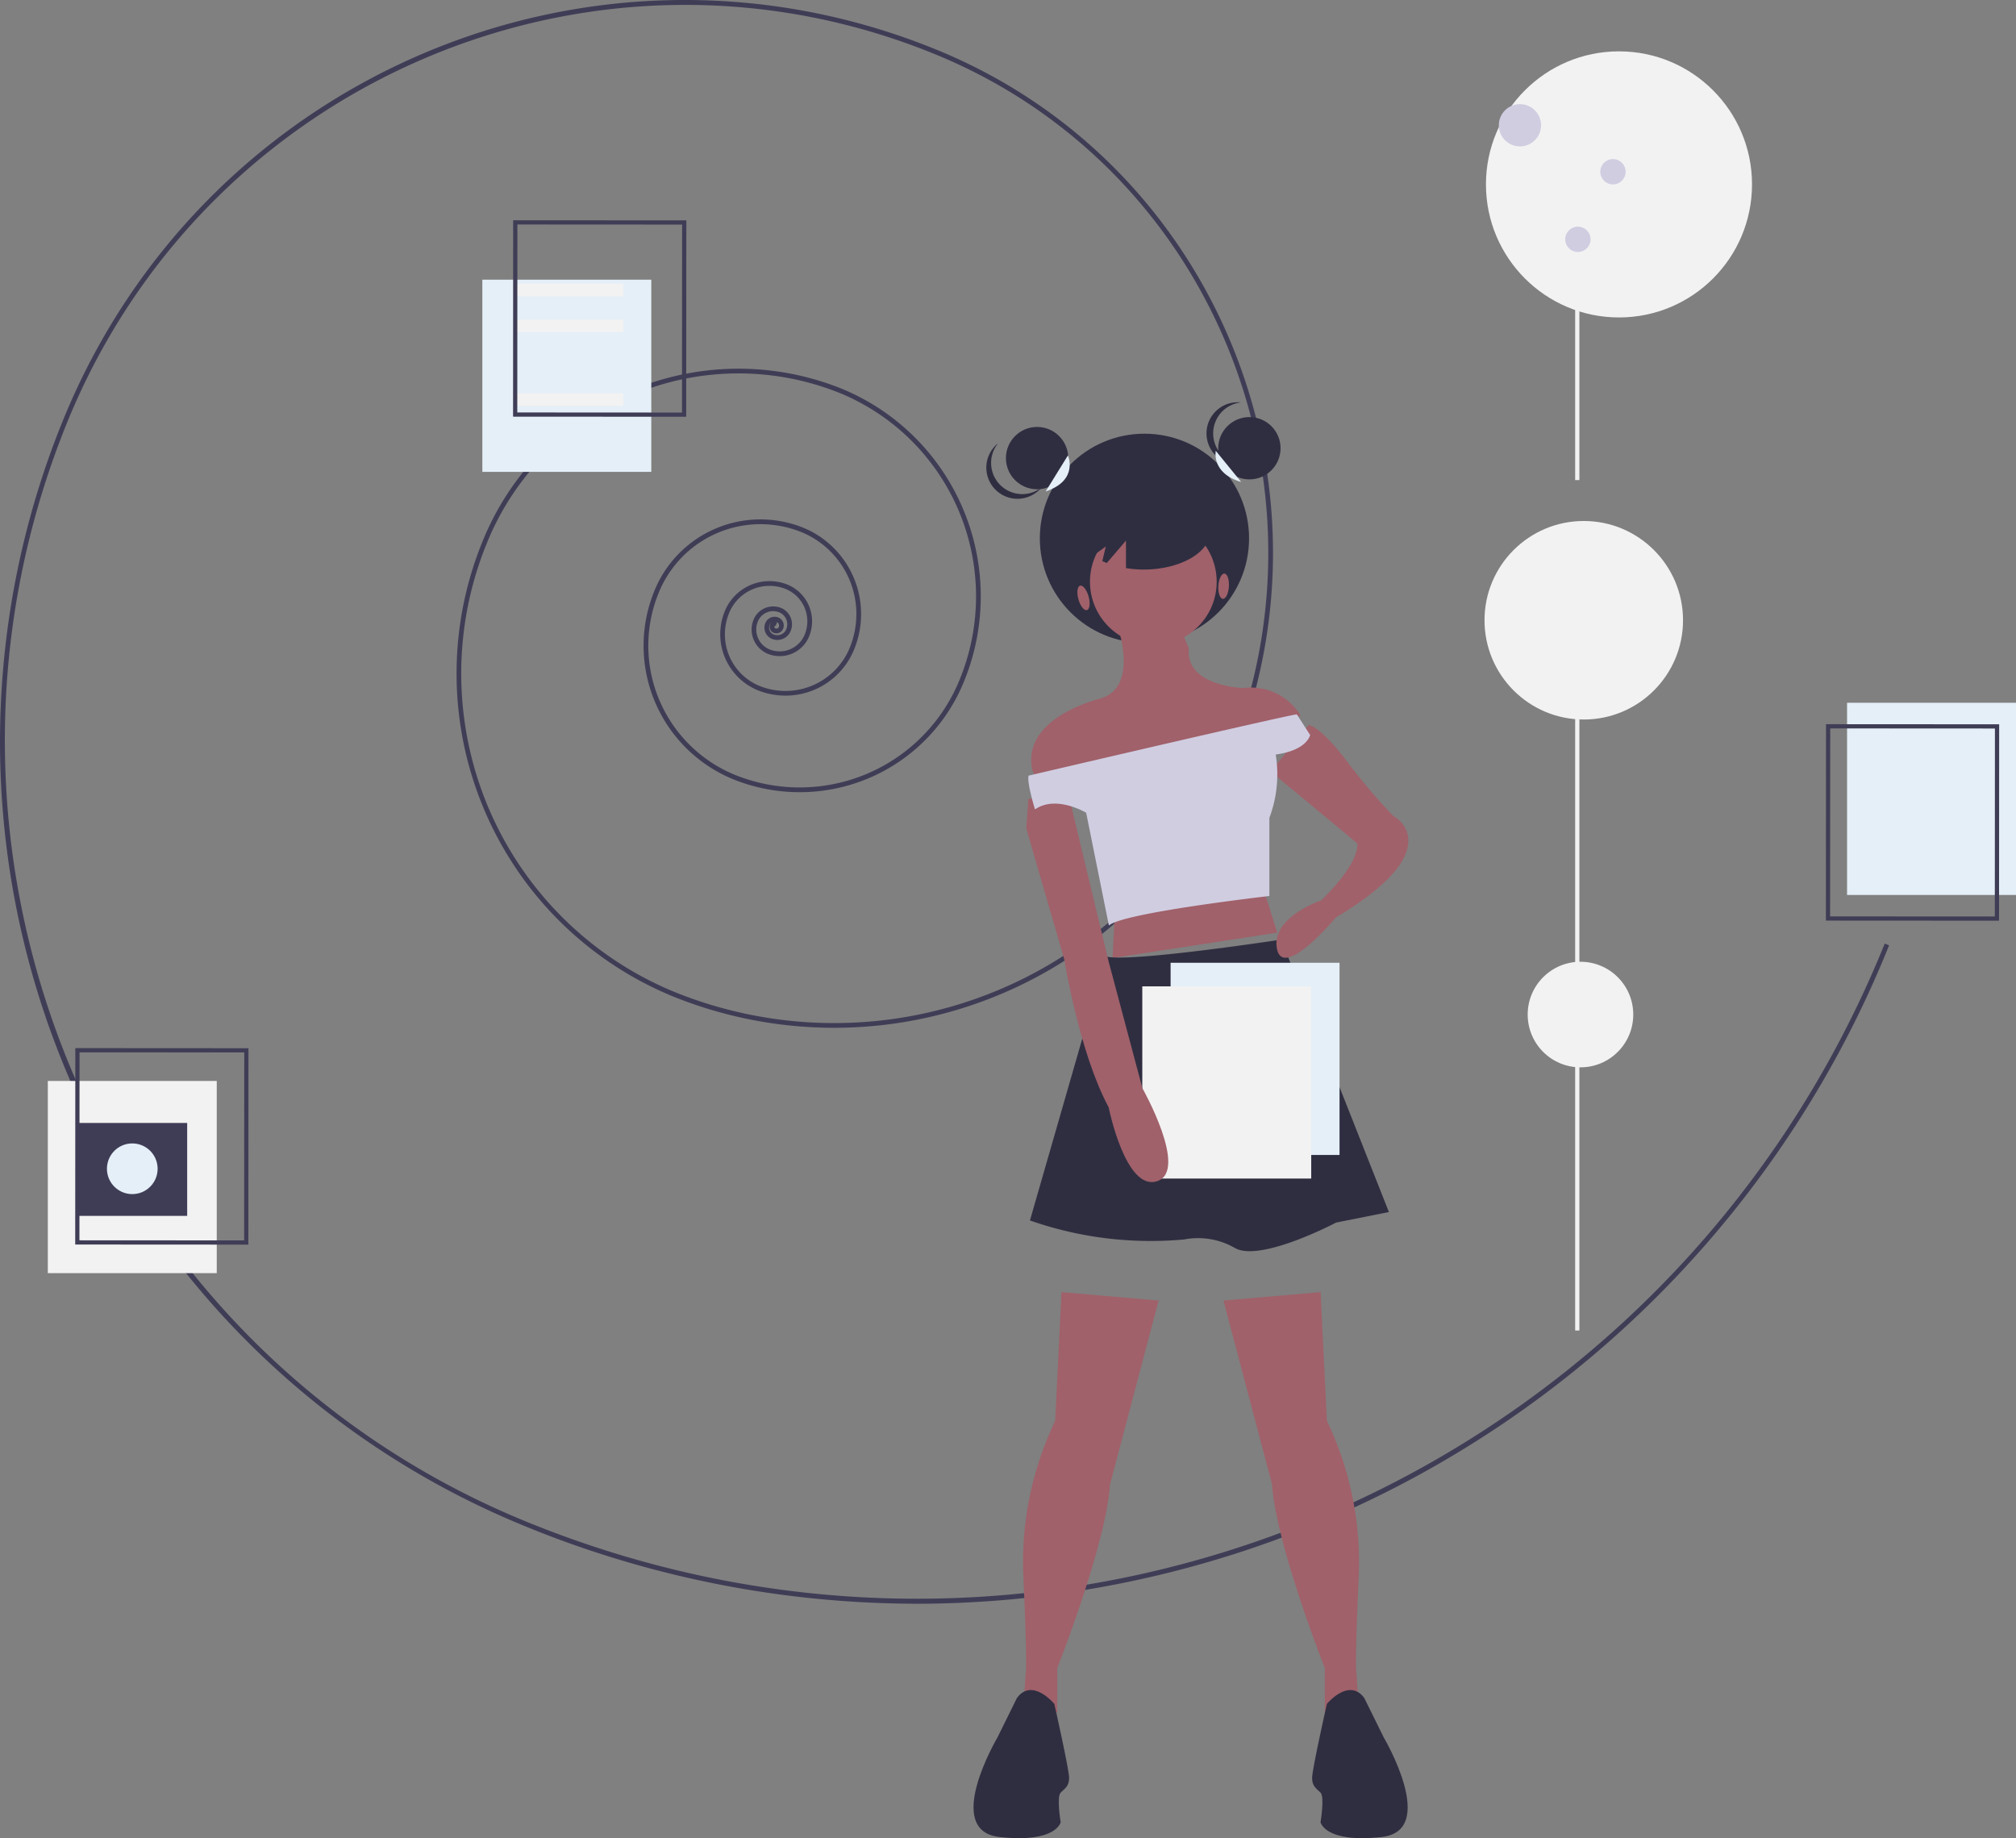 <svg xmlns="http://www.w3.org/2000/svg" width="275" height="250.714" viewBox="0 0 275 250.714"><rect x="0" y="0" width="275" height="250.714" fill="#808080" stroke="none"/><defs><style>.a{fill:#f2f2f2;}.b{fill:#d0cde1;}.c{fill:#3f3d56;}.d{fill:#2f2e41;}.e{fill:#a0616a;}.f{fill:#e5eff8;}</style></defs><rect class="a" width="0.576" height="40.327" transform="translate(214.865 141.145)"/><rect class="a" width="0.576" height="40.327" transform="translate(214.865 91.423)"/><rect class="a" width="0.576" height="40.327" transform="translate(214.865 25.151)"/><ellipse class="a" cx="7.201" cy="7.201" rx="7.201" ry="7.201" transform="translate(208.389 131.176)"/><circle class="a" cx="13.539" cy="13.539" r="13.539" transform="translate(202.501 71.059)"/><circle class="a" cx="18.147" cy="18.147" r="18.147" transform="translate(202.697 7.004)"/><circle class="b" cx="2.881" cy="2.881" r="2.881" transform="translate(204.452 14.205)"/><ellipse class="b" cx="1.728" cy="1.728" rx="1.728" ry="1.728" transform="translate(218.294 21.695)"/><ellipse class="b" cx="1.728" cy="1.728" rx="1.728" ry="1.728" transform="translate(213.511 30.912)"/><path class="c" d="M293.365,275.09a141.089,141.089,0,0,1-53.929-10.717,114.846,114.846,0,0,1-62.322-62.114,116.243,116.243,0,0,1-.445-88.363c19.11-47.261,72.593-69.951,119.457-50.68,37.524,15.431,55.54,58.617,40.239,96.459a58.6,58.6,0,0,1-76.6,32.5,47.613,47.613,0,0,1-25.816-61.885,37.659,37.659,0,0,1,49.176-20.863,30.624,30.624,0,0,1,16.586,39.758A24.189,24.189,0,0,1,268.084,162.6,19.694,19.694,0,0,1,257.406,137a15.615,15.615,0,0,1,20.39-8.65,12.735,12.735,0,0,1,6.9,16.534,10.108,10.108,0,0,1-13.2,5.6,8.268,8.268,0,0,1-4.478-10.734,6.584,6.584,0,0,1,8.6-3.648,5.408,5.408,0,0,1,2.929,7.021,4.33,4.33,0,0,1-5.653,2.4,3.578,3.578,0,0,1-1.938-4.645,2.886,2.886,0,0,1,3.769-1.6,2.407,2.407,0,0,1,1.3,3.125,1.962,1.962,0,0,1-2.562,1.087,1.657,1.657,0,0,1-.9-2.152,1.37,1.37,0,0,1,1.79-.76,1.177,1.177,0,0,1,.638,1.529.991.991,0,0,1-1.3.55.869.869,0,0,1-.471-1.13.758.758,0,0,1,.168-.254.732.732,0,0,0-.235.309,1.008,1.008,0,0,0,.546,1.309,1.322,1.322,0,0,0,1.727-.732,1.758,1.758,0,0,0-.952-2.282,2.247,2.247,0,0,0-2.933,1.244,2.929,2.929,0,0,0,1.586,3.8,3.69,3.69,0,0,0,4.818-2.044,4.759,4.759,0,0,0-2.577-6.178A5.944,5.944,0,0,0,267.609,140a7.61,7.61,0,0,0,4.126,9.891,9.469,9.469,0,0,0,12.364-5.245,12.086,12.086,0,0,0-6.546-15.691,14.975,14.975,0,0,0-19.554,8.3A19.045,19.045,0,0,0,268.327,162a23.55,23.55,0,0,0,30.787-13.061,29.975,29.975,0,0,0-16.234-38.915,37.019,37.019,0,0,0-48.341,20.508A46.965,46.965,0,0,0,260,191.576a57.956,57.956,0,0,0,75.767-32.144c15.168-37.511-2.69-80.32-39.887-95.616-46.462-19.106-99.676,3.47-118.622,50.325-23.7,58.61,4.3,125.737,62.423,149.637,72.689,29.891,155.941-5.428,185.581-78.733l.594.244A143.188,143.188,0,0,1,295.23,275.078C294.609,275.086,293.986,275.09,293.365,275.09ZM273.921,141.706a.111.111,0,0,0-.1.069.221.221,0,0,0,.12.287.352.352,0,0,0,.461-.195.528.528,0,0,0-.231-.659l-.2.506A.107.107,0,0,0,273.921,141.706Z" transform="translate(-168.166 -56.352)"/><circle class="d" cx="14.27" cy="14.27" r="14.27" transform="translate(141.843 59.153)"/><path class="e" d="M492.883,380.894l1.728,5.473-22.468,3.457.288-5.761Z" transform="translate(-320.382 -259.162)"/><path class="e" d="M608.374,585.166l-.864,17.571a44.529,44.529,0,0,0-4.321,21.6c.576,12.674.288,12.962.288,12.962l-.288,4.609,4.609.576V636.44s6.625-16.707,7.2-25.061l6.625-25.061Z" transform="translate(-463.578 -408.931)"/><path class="e" d="M701.556,585.166l.864,17.571a44.529,44.529,0,0,1,4.321,21.6c-.576,12.674-.288,12.962-.288,12.962l.288,4.609-4.609.576V636.44s-6.625-16.707-7.2-25.061l-6.625-25.061Z" transform="translate(-521.416 -408.931)"/><path class="d" d="M633.584,450.166s-20.74,3.169-23.908,2.3l-10.37,36.007a49.892,49.892,0,0,0,21.028,2.593,10.043,10.043,0,0,1,6.913,1.152c3.457,2.016,13.827-3.457,13.827-3.457l7.2-1.44Z" transform="translate(-458.815 -322.011)"/><rect class="f" width="23.044" height="26.213" transform="translate(159.68 131.315)"/><rect class="a" width="23.044" height="26.213" transform="translate(155.818 134.533)"/><path class="e" d="M604.594,387.742l-.288,4.033,5.185,17.859s2.016,12.674,6.049,20.164c0,0,2.3,11.522,6.625,10.082s-2.016-12.674-2.016-12.674l-4.609-17.283-5.473-22.756Z" transform="translate(-464.313 -278.778)"/><circle class="e" cx="8.642" cy="8.642" r="8.642" transform="translate(148.682 70.704)"/><path class="e" d="M614.715,324.166s2.592,7.777-2.592,9.218-10.37,4.609-9.218,9.794l.576,1.152,36.007-8.642a7.9,7.9,0,0,0-7.777-3.745s-8.01-.212-7.462-5.435l-.892-2.054Z" transform="translate(-462.079 -238.096)"/><path class="e" d="M713.49,362.166s1.44,0,5.185,4.9a82.13,82.13,0,0,0,6.337,7.489s3.457,1.728,1.44,5.761-9.218,8.065-9.218,8.065-7.2,8.642-8.065,4.321,6.049-6.625,6.049-6.625,5.185-4.9,4.9-7.777l-11.81-9.794Z" transform="translate(-534.977 -263.278)"/><path class="b" d="M601.191,366.52s35.719-8.354,36.583-8.354l1.812,2.808s-.372,2.089-4.693,2.665a16.911,16.911,0,0,1-.864,8.642v10.658s-20.164,2.3-21.892,4.033l-3.1-15.386s-4.1-2.473-6.979-.457C602.055,371.129,600.9,367.384,601.191,366.52Z" transform="translate(-460.874 -260.73)"/><path class="d" d="M594.063,775.482s-2.994-3.651-5.1-.818l-2.68,5.427s-7.489,12.674.288,13.538,8.354-2.016,8.354-2.016-.576-3.457,0-4.033,1.152-.864,1.152-2.016S594.063,775.482,594.063,775.482Z" transform="translate(-450.241 -543.077)"/><path class="d" d="M729.322,775.482s2.994-3.651,5.1-.818l2.68,5.427s7.489,12.674-.288,13.538-8.354-2.016-8.354-2.016.576-3.457,0-4.033-1.152-.864-1.152-2.016S729.322,775.482,729.322,775.482Z" transform="translate(-548.327 -543.077)"/><ellipse class="d" cx="4.251" cy="4.251" rx="4.251" ry="4.251" transform="translate(137.217 58.232)"/><ellipse class="d" cx="4.251" cy="4.251" rx="4.251" ry="4.251" transform="translate(166.177 56.885)"/><path class="d" d="M684.972,232.266a4.25,4.25,0,0,1,3.795-4.225,4.25,4.25,0,1,0,0,8.451,4.25,4.25,0,0,1-3.795-4.225Z" transform="translate(-519.484 -173.152)"/><path class="d" d="M591.3,251.223a4.25,4.25,0,0,1-.246-5.674,4.25,4.25,0,1,0,5.914,6.036A4.25,4.25,0,0,1,591.3,251.223Z" transform="translate(-454.891 -185.106)"/><path class="d" d="M635.216,265.96c-5.03,0-9.108,2.379-9.108,5.313a4.321,4.321,0,0,0,2.173,3.44l1.753-1.27-.477,1.99c.2.092.4.18.611.262l2.619-3.056v3.754a15.292,15.292,0,0,0,2.429.193c5.03,0,9.108-2.379,9.108-5.313S640.246,265.96,635.216,265.96Z" transform="translate(-479.192 -198.904)"/><path class="f" d="M688.2,249.1s-.66,3.036,3.465,4.251" transform="translate(-522.358 -187.611)"/><path class="f" d="M618.6,251.014s1.518,3.394-3.036,4.912" transform="translate(-472.926 -188.899)"/><ellipse class="e" cx="0.72" cy="1.728" rx="0.72" ry="1.728" transform="translate(146.64 80.076) rotate(-15.639)"/><ellipse class="e" cx="1.728" cy="0.72" rx="1.728" ry="0.72" transform="translate(166.089 81.635) rotate(-86.476)"/><rect class="f" width="23.044" height="26.213" transform="translate(251.956 95.853)"/><rect class="f" width="23.044" height="26.213" transform="translate(65.797 38.146)"/><path class="c" d="M965.4,389.446l-23.62-.014.016-26.789,23.62.014Zm-23.044-.59,22.468.013.015-25.637-22.468-.013Z" transform="translate(-692.713 -263.868)"/><rect class="a" width="14.979" height="1.728" transform="translate(70.044 38.69)"/><rect class="a" width="14.979" height="1.728" transform="translate(70.044 43.587)"/><rect class="a" width="14.979" height="1.728" transform="translate(70.044 53.634)"/><path class="c" d="M409.4,187.446l-23.62-.014.016-26.789,23.62.014Zm-23.044-.589,22.468.013.015-25.637-22.468-.013Z" transform="translate(-315.794 -130.602)"/><rect class="a" width="23.044" height="26.213" transform="translate(6.523 147.434)"/><rect class="c" width="14.979" height="12.674" transform="translate(10.554 153.163)"/><path class="c" d="M227.4,526.446l-23.62-.014.015-26.789,23.62.014Zm-23.044-.59,22.468.013.015-25.637-22.468-.013Z" transform="translate(-193.521 -356.687)"/><ellipse class="f" cx="3.457" cy="3.457" rx="3.457" ry="3.457" transform="translate(14.587 155.954)"/></svg>